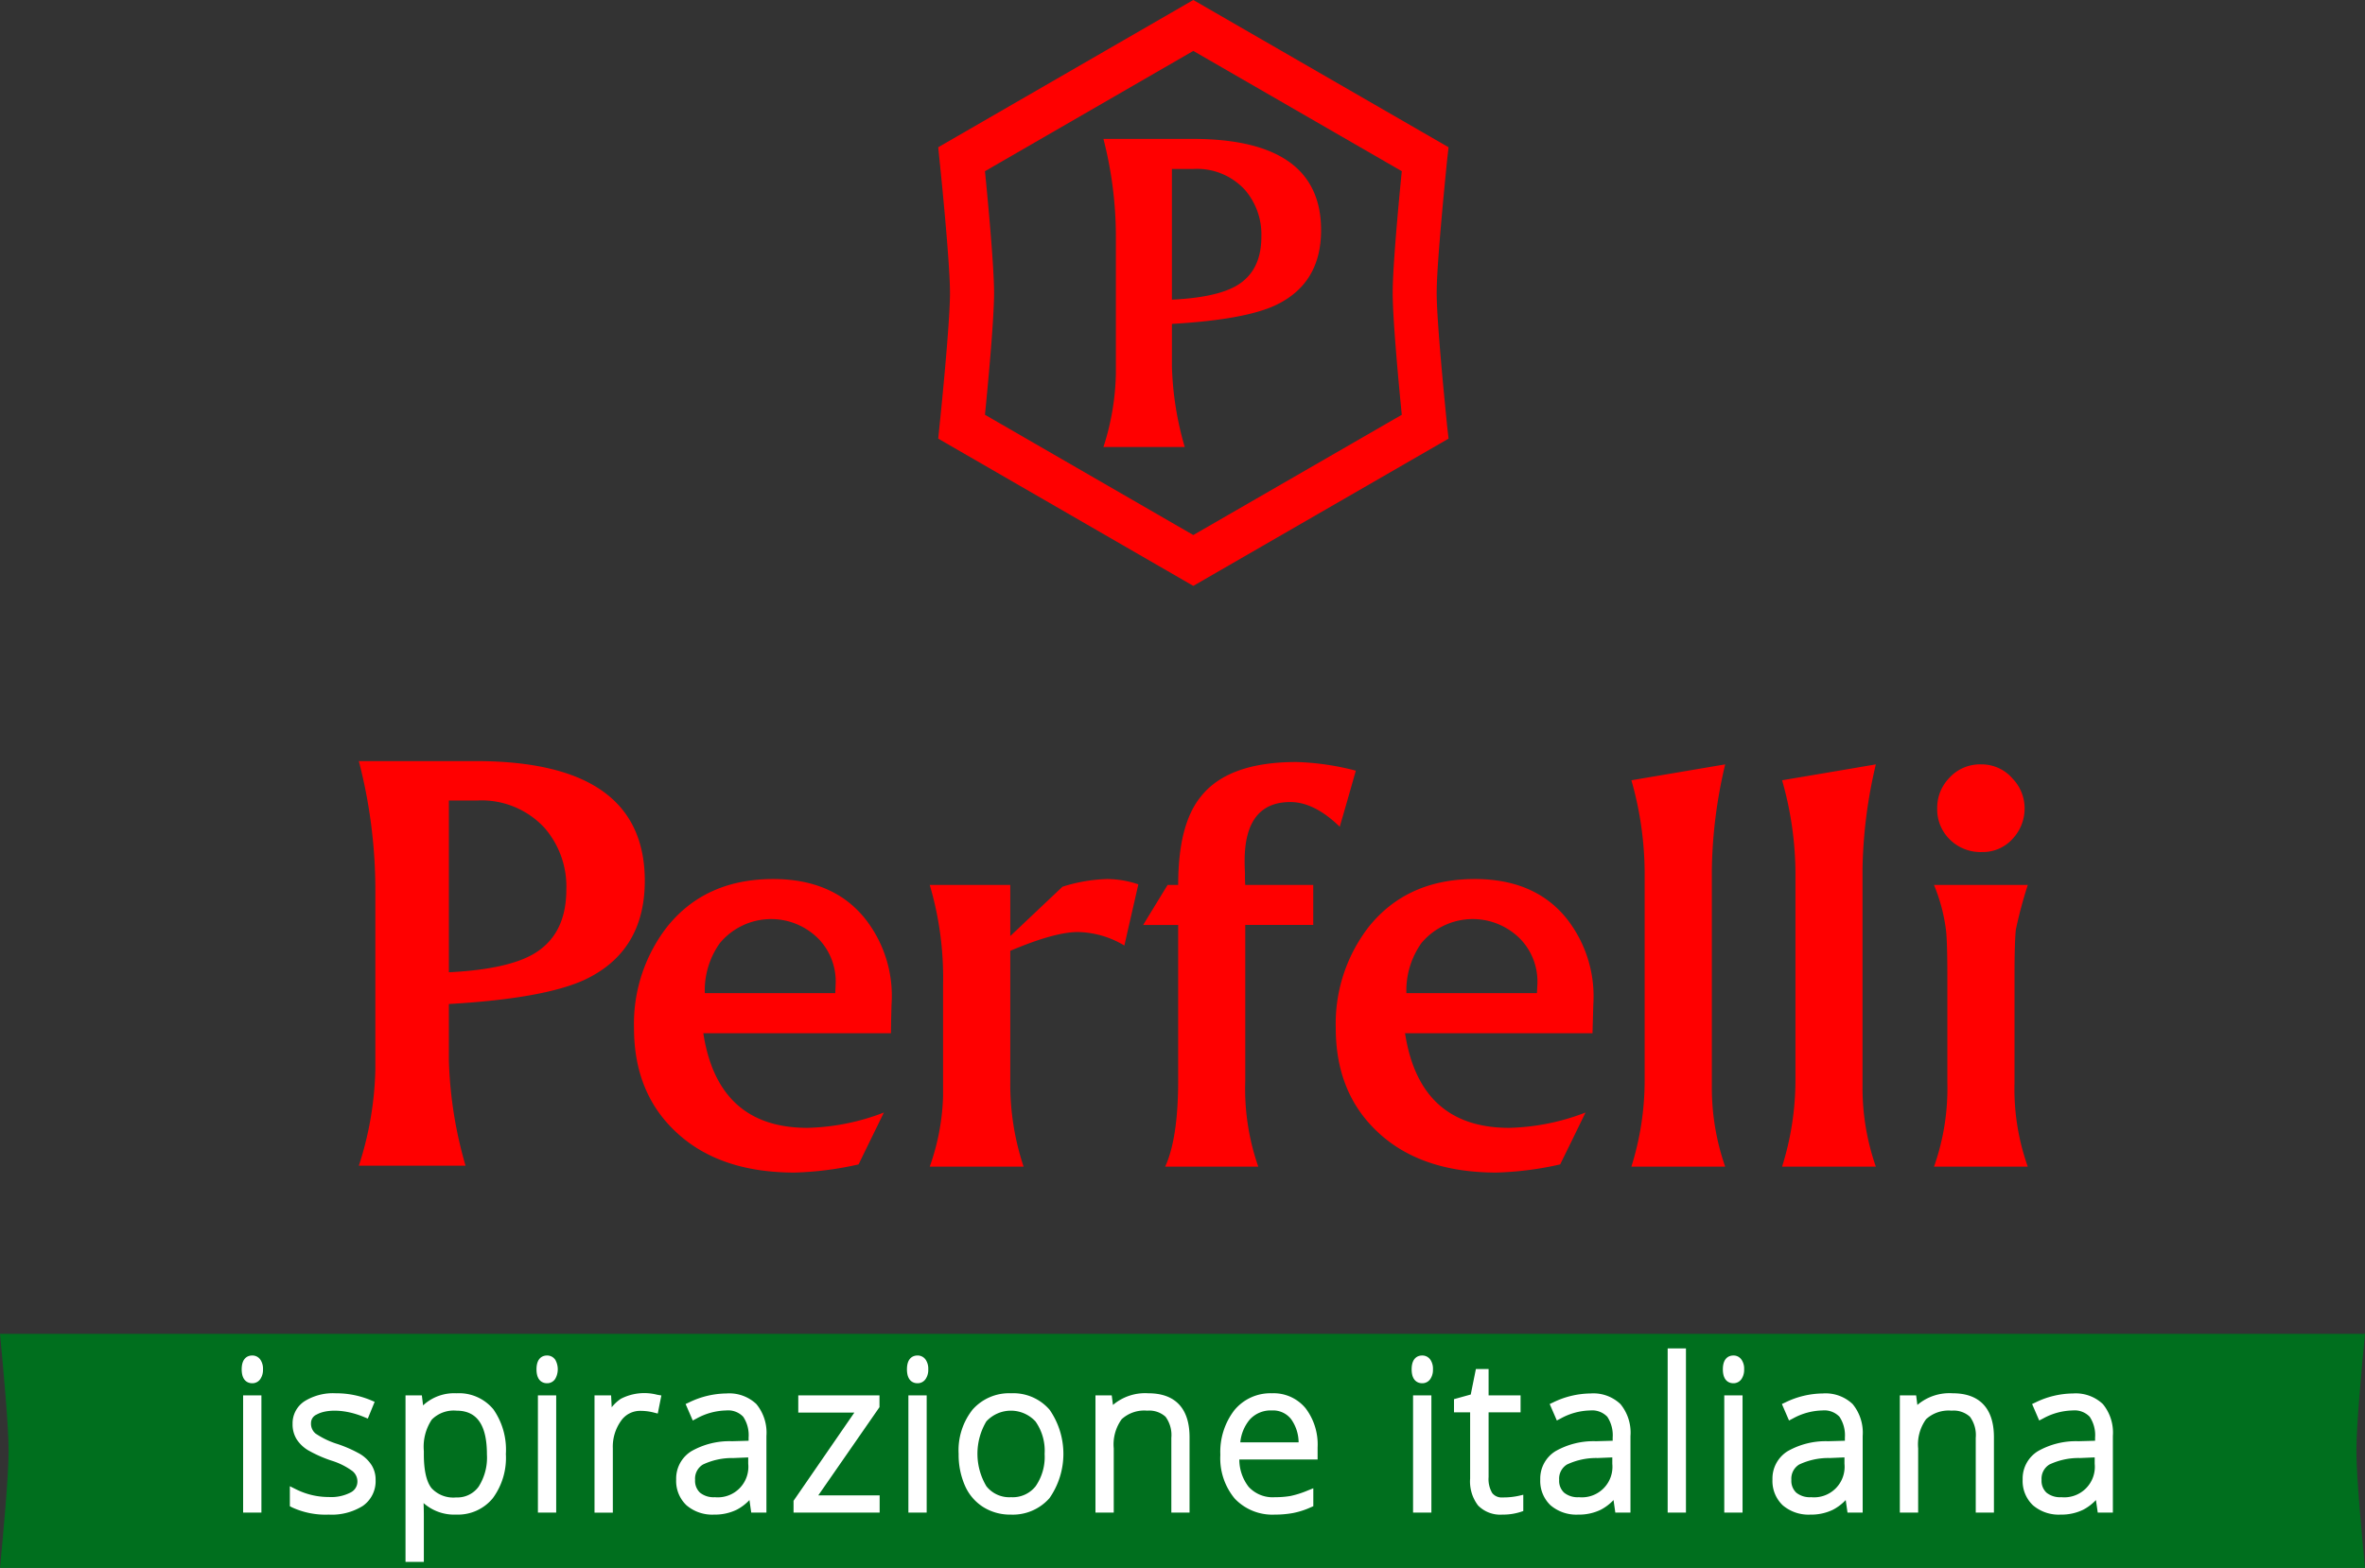 <svg xmlns="http://www.w3.org/2000/svg" width="300" height="198.94" viewBox="0 0 300 198.94"><rect x="0" y="0" width="300" height="198.94" fill="#333333" stroke="none"/><defs><style>.a{fill:red}</style></defs><path d="M98.085 111.539q-8.601 0-13.456 6.056a20.059 20.059 0 0 0-4.206 12.852q0 8.166 5.26 13.124c3.654 3.469 8.677 5.213 15.103 5.213a41.29 41.29 0 0 0 8.126-1.037c1.067-2.204 2.142-4.384 3.209-6.581a28.671 28.671 0 0 1-9.686 1.945q-11.367 0-13.22-12.008h23.803c.009-1.217.04-2.438.074-3.649a15.821 15.821 0 0 0-3.382-10.92c-2.678-3.317-6.56-4.995-11.625-4.995m7.868 14.48H89.405a10.332 10.332 0 0 1 1.909-6.35 8.46 8.46 0 0 1 12.655-.398 7.8 7.8 0 0 1 2.028 5.694c-.01.347-.032.7-.044 1.054M60.39 96.573H45.518a65.169 65.169 0 0 1 2.095 16.514v22.625a42.132 42.132 0 0 1-2.095 12.203h13.538a53.014 53.014 0 0 1-2.117-13.382v-7.135q11.986-.69 17.177-3.055 7.665-3.59 7.677-12.562 0-15.192-21.401-15.208m7.222 24.513c-2.233 1.272-5.808 2.047-10.675 2.282v-21.793h3.575a10.858 10.858 0 0 1 8.567 3.48 11.346 11.346 0 0 1 2.758 7.814c0 3.857-1.402 6.592-4.225 8.217M134.776 112.515c-2.217 2.09-4.416 4.176-6.623 6.26v-6.484h-10.215a41.477 41.477 0 0 1 1.69 12.664v14.137a29.056 29.056 0 0 1-1.69 8.94h11.906a33.132 33.132 0 0 1-1.691-10.678v-16.705c3.742-1.592 6.614-2.387 8.574-2.387a11.9 11.9 0 0 1 5.9 1.714c.582-2.584 1.187-5.173 1.77-7.764a12.52 12.52 0 0 0-3.935-.673 20.393 20.393 0 0 0-5.686.976M251.416 108.115a5.105 5.105 0 0 0 3.994-1.8 5.61 5.61 0 0 0 1.41-3.75 5.413 5.413 0 0 0-1.5-3.745 5.172 5.172 0 0 0-4.003-1.83 5.265 5.265 0 0 0-4.113 1.786 5.406 5.406 0 0 0-1.47 3.789 5.332 5.332 0 0 0 1.47 3.825 5.533 5.533 0 0 0 4.212 1.725M255.542 123.67c0-2.897.07-4.804.17-5.723a55.288 55.288 0 0 1 1.513-5.655H245.33a22.386 22.386 0 0 1 1.513 5.69c.11.844.178 2.853.178 6.009v13.396a29.808 29.808 0 0 1-1.691 10.645h11.893a29.434 29.434 0 0 1-1.682-10.645zM237.951 96.989q-5.934 1.016-11.894 2.017a43.425 43.425 0 0 1 1.696 11.627v26.503a36.652 36.652 0 0 1-1.696 10.896h11.894a30.433 30.433 0 0 1-1.691-10.056V110.25a61.366 61.366 0 0 1 1.691-13.261M218.839 96.989c-3.969.677-7.925 1.344-11.898 2.017a43.225 43.225 0 0 1 1.683 11.627v26.503a36.5 36.5 0 0 1-1.683 10.896h11.898a30.433 30.433 0 0 1-1.691-10.056V110.25a61.366 61.366 0 0 1 1.691-13.261M187.076 111.539q-8.576 0-13.443 6.056a20.075 20.075 0 0 0-4.193 12.852q0 8.166 5.25 13.124 5.465 5.203 15.11 5.213a41.18 41.18 0 0 0 8.109-1.037c1.086-2.204 2.148-4.384 3.215-6.581a28.671 28.671 0 0 1-9.686 1.945q-11.354 0-13.208-12.008h23.779c.033-1.217.07-2.438.103-3.649a15.935 15.935 0 0 0-3.4-10.92c-2.677-3.317-6.546-4.995-11.636-4.995m7.884 14.48H178.4a10.412 10.412 0 0 1 1.904-6.35 8.474 8.474 0 0 1 12.669-.398 7.792 7.792 0 0 1 2.04 5.694c-.019.347-.032.7-.053 1.054M157.927 110.834a30.557 30.557 0 0 1-.045-1.592c0-4.983 1.941-7.472 5.8-7.472q3.039 0 6.263 3.133c.699-2.377 1.368-4.741 2.043-7.114a33.34 33.34 0 0 0-7.546-1.099q-8.661 0-12.128 4.4c-1.93 2.384-2.862 6.118-2.862 11.2h-1.344c-1.033 1.696-2.075 3.387-3.097 5.074h4.44v19.725c0 4.91-.558 8.56-1.648 10.943h11.807a30.074 30.074 0 0 1-1.65-10.862v-19.806h8.624v-5.074h-8.623a14.159 14.159 0 0 1-.034-1.456M182.244 37.17c0-4.063 1.302-16.558 1.302-16.674l.203-1.812L151.37 0l-32.357 18.684.182 1.812c.019.116 1.31 12.61 1.31 16.675s-1.291 16.559-1.31 16.681l-.182 1.806 32.357 18.684 32.379-18.684-.203-1.806c0-.122-1.302-12.617-1.302-16.681m-4.428 15.46L151.37 67.89l-26.426-15.26c.368-3.71 1.153-12.045 1.153-15.46 0-3.407-.785-11.742-1.153-15.447L151.37 6.46l26.446 15.263c-.368 3.705-1.154 12.04-1.154 15.448 0 3.414.786 11.75 1.154 15.46" class="a"/><path d="M151.29 17.625H139.97a49.638 49.638 0 0 1 1.579 12.579v17.22a32.013 32.013 0 0 1-1.58 9.299h10.315a40.353 40.353 0 0 1-1.625-10.196V41.1q9.147-.53 13.072-2.337 5.849-2.724 5.85-9.552 0-11.577-16.29-11.587m5.495 18.667c-1.695.965-4.42 1.558-8.128 1.731V21.44h2.712a8.232 8.232 0 0 1 6.544 2.648 8.648 8.648 0 0 1 2.09 5.948c0 2.93-1.057 5.017-3.218 6.255" class="a"/><path fill="#006f1e" d="M300 169.25H0c.379 3.966 1.094 11.603 1.094 14.848 0 3.243-.715 10.871-1.094 14.842h300c-.39-3.97-1.092-11.6-1.092-14.842 0-3.245.702-10.882 1.092-14.848"/><path fill="#fff" d="M31.989 171.996c-.396 0-1.331.172-1.331 1.755 0 1.592.935 1.765 1.331 1.765a1.215 1.215 0 0 0 1.054-.563 2.075 2.075 0 0 0 .318-1.202 2.045 2.045 0 0 0-.318-1.205 1.229 1.229 0 0 0-1.054-.55M30.84 177.052h2.32v14.878h-2.32zM45.698 184.507a16.276 16.276 0 0 0-2.828-1.26 10.522 10.522 0 0 1-2.845-1.352 1.617 1.617 0 0 1-.573-1.323 1.174 1.174 0 0 1 .72-1.086c1.185-.669 3.505-.724 5.99.31l.495.205.868-2.125-.483-.206a11.413 11.413 0 0 0-4.45-.88 6.845 6.845 0 0 0-3.938.994 3.341 3.341 0 0 0-1.54 2.89 3.595 3.595 0 0 0 .51 1.943 4.462 4.462 0 0 0 1.425 1.382 16.295 16.295 0 0 0 3.023 1.344 8.893 8.893 0 0 1 2.612 1.302 1.682 1.682 0 0 1 .654 1.346 1.544 1.544 0 0 1-.82 1.365 5.358 5.358 0 0 1-2.818.597 9.27 9.27 0 0 1-4.162-.986l-.77-.383v2.537l.286.15a10.11 10.11 0 0 0 4.646.913 7.42 7.42 0 0 0 4.316-1.097 3.815 3.815 0 0 0 1.63-3.283 3.467 3.467 0 0 0-.508-1.894 4.504 4.504 0 0 0-1.44-1.403M57.906 176.79a5.786 5.786 0 0 0-4.238 1.537l-.156-1.274h-2.073v21.13h2.325v-5.795c0-.593-.013-1.15-.034-1.666a5.854 5.854 0 0 0 4.146 1.46 5.708 5.708 0 0 0 4.627-2.067 8.621 8.621 0 0 0 1.666-5.618 8.945 8.945 0 0 0-1.583-5.67 5.66 5.66 0 0 0-4.68-2.037m0 2.206c2.601 0 3.86 1.816 3.86 5.552a6.846 6.846 0 0 1-1.053 4.094 3.326 3.326 0 0 1-2.856 1.363 3.747 3.747 0 0 1-3.122-1.183c-.645-.822-.971-2.265-.971-4.297v-.41a6.215 6.215 0 0 1 1.005-3.982 3.918 3.918 0 0 1 3.137-1.137M68.234 177.052h2.32v14.878h-2.32zM69.386 171.996c-.4 0-1.331.172-1.331 1.755 0 1.592.931 1.765 1.331 1.765a1.208 1.208 0 0 0 1.05-.563 2.453 2.453 0 0 0 .005-2.407 1.24 1.24 0 0 0-1.054-.55M78.758 177.487a5.02 5.02 0 0 0-1.162 1.08l-.078-1.513h-2.104v14.878h2.324v-8.154a5.623 5.623 0 0 1 1.025-3.471 2.934 2.934 0 0 1 2.468-1.287 6.704 6.704 0 0 1 1.661.203l.546.14.456-2.296-.538-.093a6.478 6.478 0 0 0-4.597.514M92.166 176.813a11.062 11.062 0 0 0-4.73 1.122l-.467.218.909 2.091.505-.264a8.068 8.068 0 0 1 3.732-1.01 2.63 2.63 0 0 1 2.163.802 4.21 4.21 0 0 1 .682 2.642v.4l-2.108.059a9.746 9.746 0 0 0-5.157 1.27 4.075 4.075 0 0 0-1.922 3.581 4.24 4.24 0 0 0 1.306 3.277 5.027 5.027 0 0 0 3.518 1.183 6.313 6.313 0 0 0 2.84-.61 6.103 6.103 0 0 0 1.63-1.236l.227 1.592h1.927v-9.72a5.722 5.722 0 0 0-1.273-4.05 4.996 4.996 0 0 0-3.782-1.348m-3.994 10.963a2.092 2.092 0 0 1 .993-1.943 8.617 8.617 0 0 1 3.886-.825l1.86-.078v.802a3.874 3.874 0 0 1-4.233 4.246 2.732 2.732 0 0 1-1.886-.58 2.054 2.054 0 0 1-.62-1.622M111.563 178.551v-1.498h-10.302v2.186h7.114l-7.618 11.055-.095.138v1.499h10.922v-2.185h-7.785l7.764-11.195zM115.23 177.052h2.32v14.878h-2.32zM116.379 171.996c-.4 0-1.332.172-1.332 1.755 0 1.592.932 1.765 1.332 1.765a1.22 1.22 0 0 0 1.054-.563 2.075 2.075 0 0 0 .317-1.202 2.045 2.045 0 0 0-.317-1.205 1.234 1.234 0 0 0-1.054-.55M128.278 176.79a6.18 6.18 0 0 0-4.905 2.07 8.32 8.32 0 0 0-1.77 5.615 9.755 9.755 0 0 0 .786 4.004 6.079 6.079 0 0 0 2.324 2.741 6.375 6.375 0 0 0 3.486.964 6.187 6.187 0 0 0 4.923-2.083 9.821 9.821 0 0 0 .024-11.214 6.071 6.071 0 0 0-4.869-2.098m-.03 13.187a3.701 3.701 0 0 1-3.122-1.39 8.037 8.037 0 0 1-.01-8.224 4.241 4.241 0 0 1 6.242.009 6.442 6.442 0 0 1 1.153 4.104 6.546 6.546 0 0 1-1.14 4.11 3.696 3.696 0 0 1-3.123 1.39M145.665 176.79a6.294 6.294 0 0 0-4.485 1.48l-.157-1.215h-2.064v14.876h2.32v-8.154a5.453 5.453 0 0 1 1.008-3.7 4.232 4.232 0 0 1 3.238-1.081 3.057 3.057 0 0 1 2.327.776 3.922 3.922 0 0 1 .732 2.672v9.487h2.311v-9.568c0-3.647-1.807-5.573-5.23-5.573M161.346 176.79a5.91 5.91 0 0 0-4.797 2.184 8.672 8.672 0 0 0-1.748 5.626 8.004 8.004 0 0 0 1.827 5.556 6.574 6.574 0 0 0 5.09 2.028 12.495 12.495 0 0 0 2.278-.195 10.068 10.068 0 0 0 2.277-.73l.32-.14v-2.275l-.732.292a12.088 12.088 0 0 1-2.159.685 11.505 11.505 0 0 1-1.983.155 4.13 4.13 0 0 1-3.328-1.315 5.658 5.658 0 0 1-1.183-3.469h9.93v-1.543a7.585 7.585 0 0 0-1.529-4.965 5.258 5.258 0 0 0-4.263-1.895m0 2.18a2.893 2.893 0 0 1 2.46 1.143 5.158 5.158 0 0 1 .923 2.9h-7.396a5.28 5.28 0 0 1 1.207-2.898 3.586 3.586 0 0 1 2.807-1.145M179.247 177.052h2.324v14.878h-2.324zM180.4 171.996c-.4 0-1.332.172-1.332 1.755 0 1.592.932 1.765 1.332 1.765a1.22 1.22 0 0 0 1.054-.563 2.075 2.075 0 0 0 .317-1.202 2.045 2.045 0 0 0-.317-1.205 1.24 1.24 0 0 0-1.054-.55M190.611 190.004a1.518 1.518 0 0 1-1.323-.553 3.484 3.484 0 0 1-.459-2.03v-8.21h4.056v-2.157h-4.056v-3.34h-1.613l-.652 3.233-2.125.59v1.674h2.047v8.391a5.024 5.024 0 0 0 1.003 3.42 3.939 3.939 0 0 0 3.093 1.162 7.224 7.224 0 0 0 2.282-.332l.364-.12v-2.066l-.648.15a9.04 9.04 0 0 1-1.968.188M201.774 176.813a11.062 11.062 0 0 0-4.73 1.122l-.467.218.909 2.091.505-.264a8.052 8.052 0 0 1 3.728-1.01 2.651 2.651 0 0 1 2.167.8 4.257 4.257 0 0 1 .682 2.643v.4l-2.108.06a9.735 9.735 0 0 0-5.157 1.27 4.084 4.084 0 0 0-1.921 3.582 4.248 4.248 0 0 0 1.302 3.276 5.037 5.037 0 0 0 3.522 1.183 6.3 6.3 0 0 0 2.84-.61 6.103 6.103 0 0 0 1.63-1.236l.227 1.592h1.922v-9.72a5.696 5.696 0 0 0-1.272-4.05 4.987 4.987 0 0 0-3.779-1.348m-3.994 10.963a2.098 2.098 0 0 1 .989-1.944 8.647 8.647 0 0 1 3.886-.825l1.865-.078v.802a3.874 3.874 0 0 1-4.234 4.246 2.725 2.725 0 0 1-1.886-.58 2.048 2.048 0 0 1-.62-1.622M211.543 171.096h2.32v20.834h-2.32zM219.877 171.996c-.4 0-1.332.172-1.332 1.755 0 1.592.932 1.765 1.332 1.765a1.222 1.222 0 0 0 1.05-.563 2.084 2.084 0 0 0 .317-1.202 2 2 0 0 0-.317-1.2 1.215 1.215 0 0 0-1.05-.555M218.723 177.052h2.32v14.878h-2.32zM231.225 176.813a11.058 11.058 0 0 0-4.726 1.122l-.466.218.904 2.091.51-.264a8.038 8.038 0 0 1 3.727-1.01 2.642 2.642 0 0 1 2.163.8 4.229 4.229 0 0 1 .686 2.643v.4l-2.112.06a9.746 9.746 0 0 0-5.156 1.27 4.08 4.08 0 0 0-1.918 3.581 4.248 4.248 0 0 0 1.302 3.277 5.028 5.028 0 0 0 3.52 1.183 6.285 6.285 0 0 0 2.838-.61 6.038 6.038 0 0 0 1.63-1.236l.23 1.592h1.923v-9.72a5.715 5.715 0 0 0-1.272-4.05 4.991 4.991 0 0 0-3.783-1.348m-3.99 10.962a2.098 2.098 0 0 1 .989-1.943 8.632 8.632 0 0 1 3.886-.825l1.86-.079v.803a3.874 3.874 0 0 1-4.233 4.246 2.732 2.732 0 0 1-1.886-.58 2.06 2.06 0 0 1-.616-1.622M247.7 176.79a6.283 6.283 0 0 0-4.482 1.48l-.156-1.215h-2.068v14.876h2.324v-8.154a5.45 5.45 0 0 1 1.007-3.7 4.23 4.23 0 0 1 3.239-1.081 3.063 3.063 0 0 1 2.326.776 3.93 3.93 0 0 1 .733 2.672v9.487h2.307v-9.568c0-3.647-1.808-5.573-5.23-5.573M266.75 178.162a4.996 4.996 0 0 0-3.783-1.349 11.062 11.062 0 0 0-4.73 1.122l-.466.218.903 2.091.51-.264a8.068 8.068 0 0 1 3.732-1.01 2.636 2.636 0 0 1 2.163.802 4.21 4.21 0 0 1 .682 2.642v.4l-2.108.059a9.746 9.746 0 0 0-5.157 1.27 4.084 4.084 0 0 0-1.922 3.581 4.24 4.24 0 0 0 1.306 3.277 5.02 5.02 0 0 0 3.518 1.183 6.288 6.288 0 0 0 2.84-.61 6.06 6.06 0 0 0 1.63-1.236l.232 1.592h1.917v-9.72a5.721 5.721 0 0 0-1.268-4.05m-7.776 9.614a2.099 2.099 0 0 1 .992-1.943 8.618 8.618 0 0 1 3.882-.825l1.865-.079v.803a3.874 3.874 0 0 1-4.233 4.246 2.732 2.732 0 0 1-1.886-.58 2.048 2.048 0 0 1-.62-1.622"/></svg>